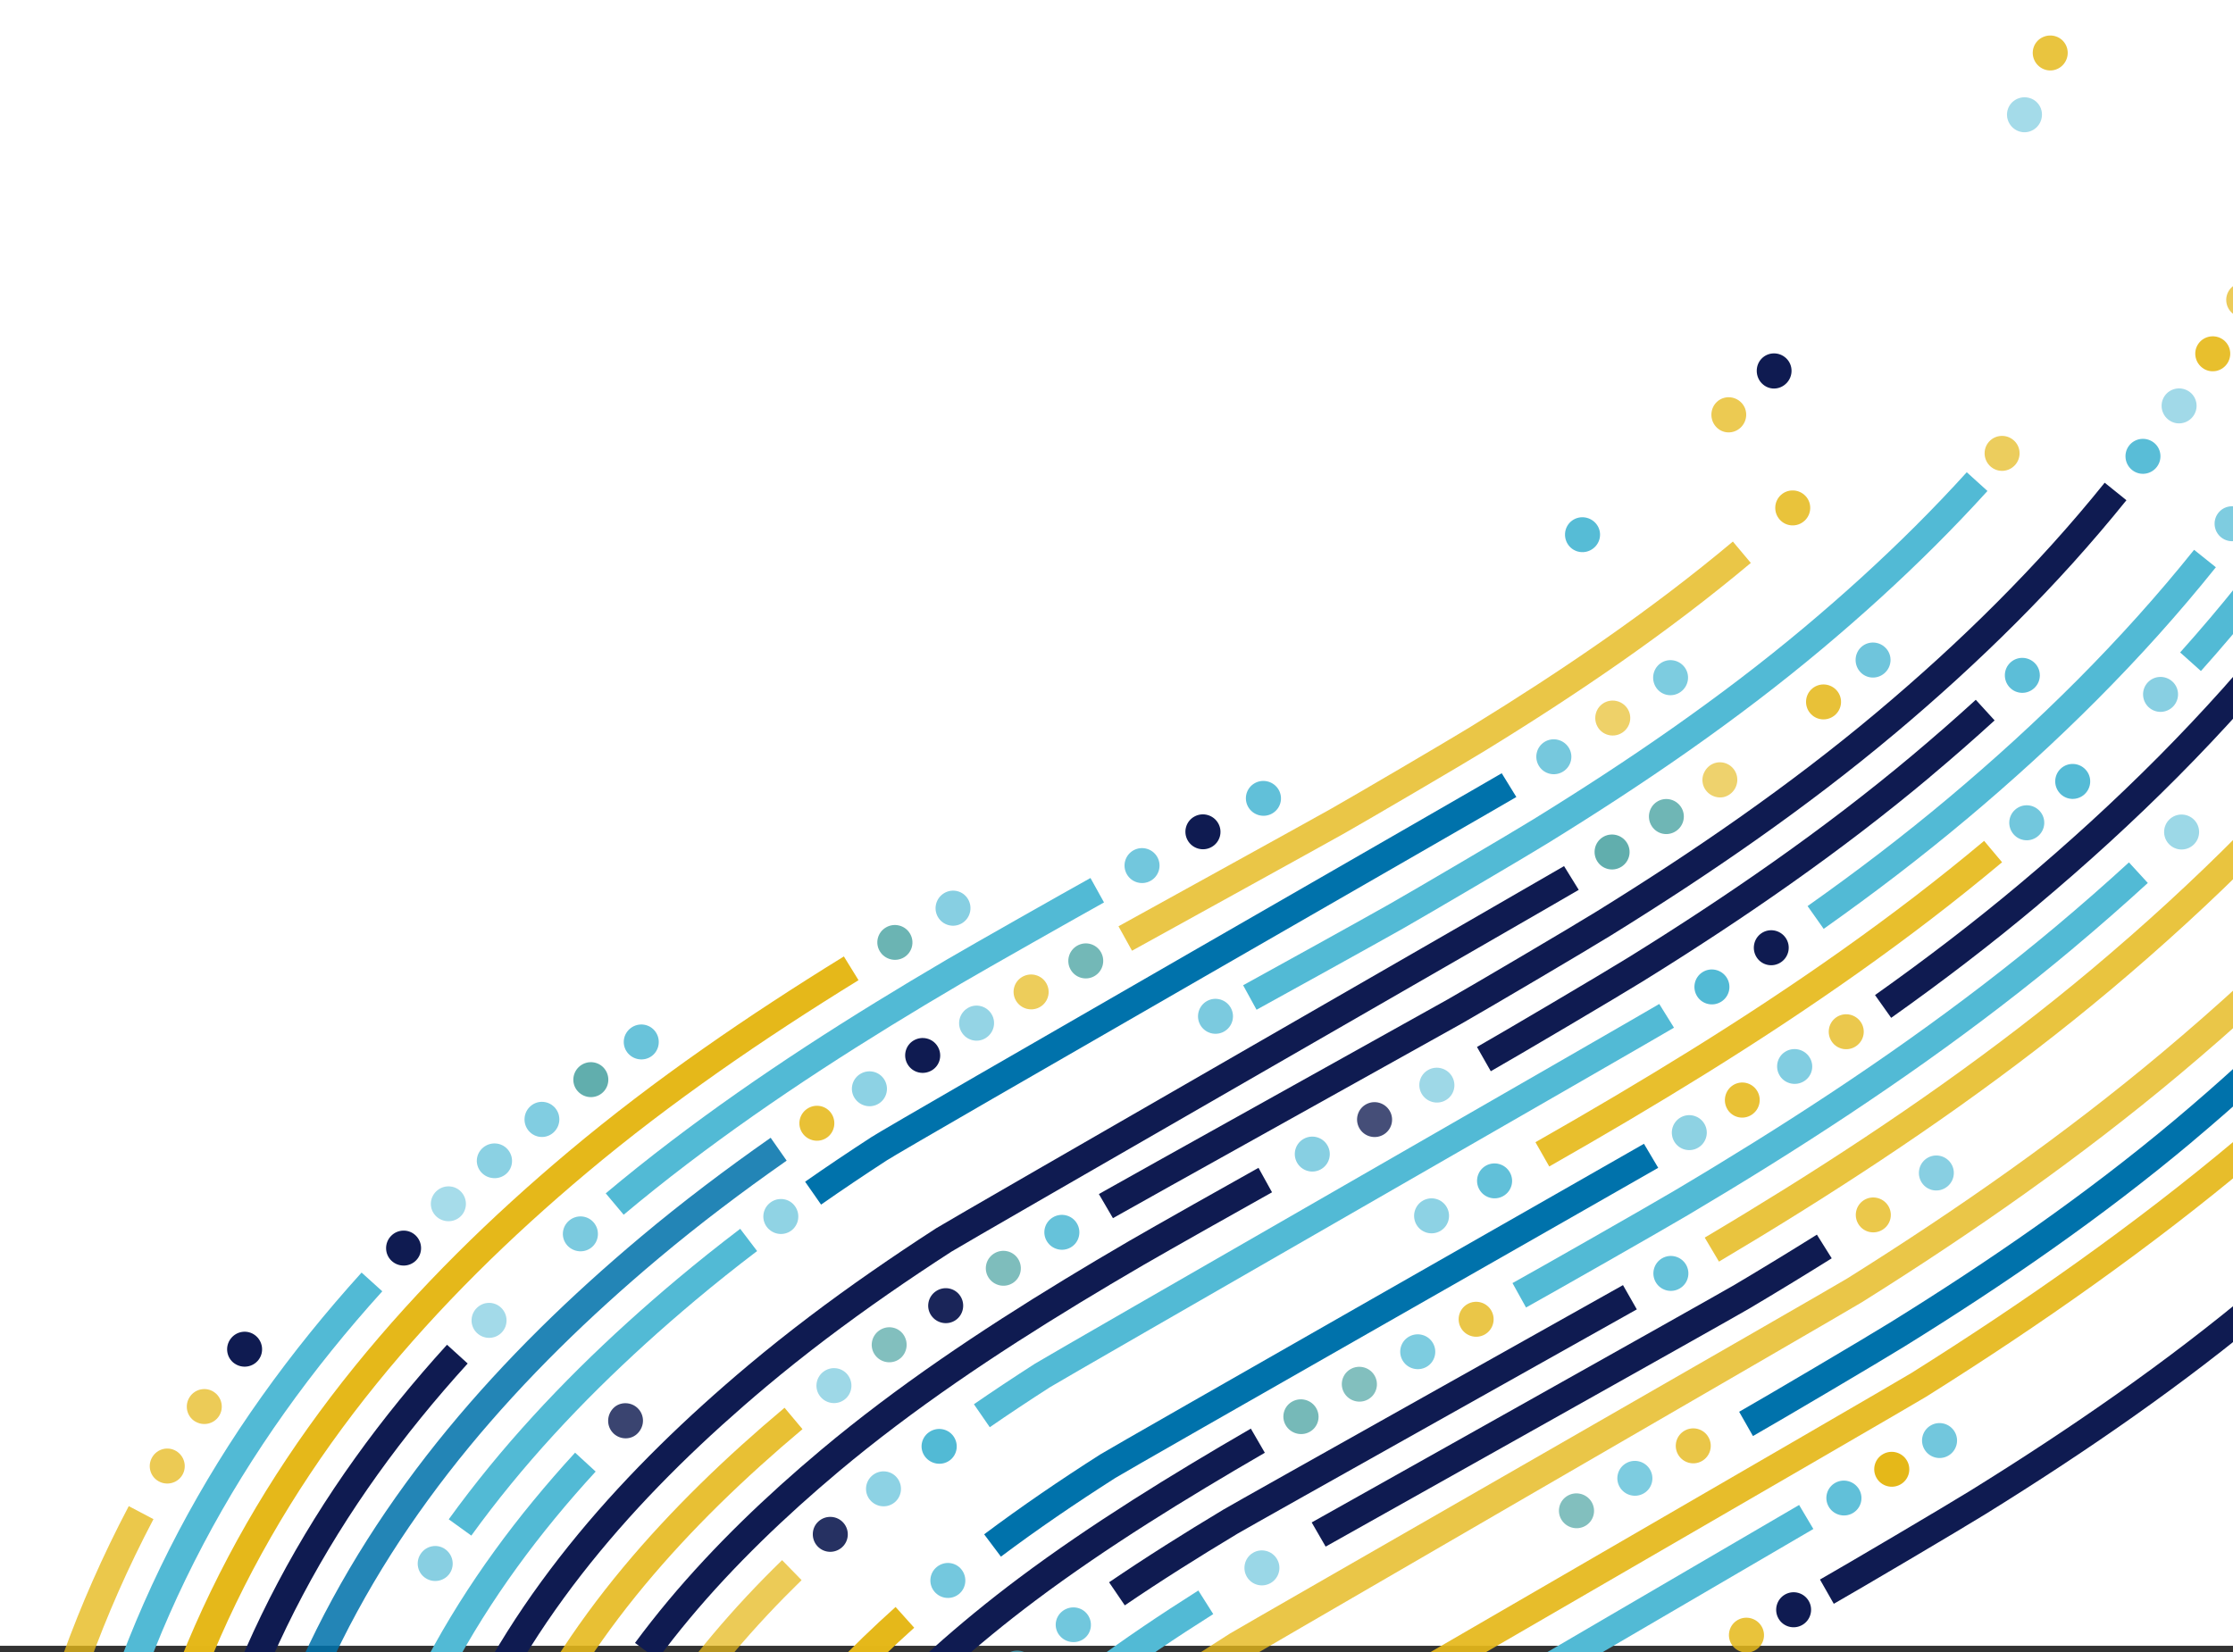 <svg width="704" height="521" viewBox="0 0 704 521" fill="none" xmlns="http://www.w3.org/2000/svg">
<rect x="0" y="0" width="704" height="521" fill="#333333" stroke="none"/>
<g clip-path="url(#clip0_409_1193)">
<path d="M-733 -193H707V519H-733V-193Z" fill="white"/>
<path opacity="0.79" d="M687.353 338.646C679.666 345.096 671.555 351.615 663.236 358.009C655.298 364.118 646.941 370.303 638.393 376.397C630.237 382.206 621.681 388.098 612.951 393.907C604.658 399.429 595.938 405.058 587.021 410.644C582.083 413.742 380.719 530.105 375.499 533.634C369.695 537.562 364.168 541.465 359.076 545.255C350.656 551.516 342.87 557.888 336.07 563.916C333.632 566.077 331.268 568.244 329.022 570.359L322.977 563.964C325.286 561.785 327.725 559.543 330.23 557.326C337.214 551.133 345.195 544.597 353.822 538.185C359.021 534.317 364.655 530.337 370.571 526.337C375.87 522.752 381.64 519.002 387.717 515.167C390.269 513.566 577.553 406.179 582.351 403.175C591.196 397.627 599.85 392.042 608.077 386.565C616.727 380.811 625.21 374.969 633.286 369.215C641.741 363.189 650.011 357.065 657.868 351.023C666.087 344.701 674.104 338.262 681.696 331.891C690.388 324.598 698.9 317.134 706.991 309.701C715.326 302.052 723.473 294.205 731.212 286.367C739.15 278.327 746.888 270.077 754.206 261.845C761.697 253.41 768.965 244.75 775.806 236.114C782.788 227.291 789.535 218.229 795.85 209.172C802.264 199.987 808.433 190.525 814.185 181.057C819.994 171.506 825.54 161.67 830.68 151.83C835.838 141.941 840.732 131.767 845.222 121.589C849.587 111.687 853.688 101.513 857.408 91.336C861.12 81.19 864.556 70.769 867.628 60.367C870.675 50.032 873.447 39.41 875.862 28.8C878.247 18.319 880.365 7.546 882.144 -3.22C883.894 -13.8 885.365 -24.686 886.529 -35.567C887.667 -46.22 888.532 -57.171 889.116 -68.128C889.676 -78.813 889.981 -89.801 890.012 -100.8C890.047 -111.48 889.828 -122.477 889.361 -133.495L898.16 -133.868C898.634 -122.718 898.853 -111.585 898.825 -100.772C898.794 -89.636 898.488 -78.498 897.915 -67.665C897.331 -56.557 896.446 -45.439 895.295 -34.638C894.115 -23.583 892.618 -12.537 890.84 -1.784C889.033 9.154 886.882 20.105 884.456 30.758C881.995 41.544 879.175 52.343 876.082 62.856C872.956 73.441 869.461 84.037 865.684 94.365C861.892 104.717 857.725 115.073 853.282 125.143C848.722 135.496 843.743 145.844 838.489 155.906C833.259 165.913 827.623 175.916 821.713 185.632C815.86 195.254 809.59 204.87 803.068 214.215C796.647 223.418 789.8 232.621 782.706 241.585C775.759 250.355 768.386 259.15 760.784 267.7C753.369 276.048 745.521 284.414 737.48 292.563C729.638 300.499 721.383 308.448 712.946 316.195C704.753 323.712 696.145 331.268 687.353 338.646V338.646Z" fill="#E5B819"/>
<path d="M269.004 682.992L260.206 683.366C260.062 680.005 259.972 676.679 259.926 673.489C259.879 670.105 259.889 666.776 259.962 663.59C260.033 660.197 260.169 656.867 260.361 653.672C260.564 650.272 260.851 646.93 261.198 643.743C261.571 640.339 262.037 637.006 262.578 633.83C263.149 630.444 263.833 627.123 264.602 623.973C265.412 620.639 266.355 617.367 267.396 614.253C268.488 610.981 269.683 607.887 271.054 604.783C272.536 601.414 274.17 598.158 276.041 594.842C277.786 591.746 279.756 588.588 281.892 585.451C283.885 582.527 286.077 579.538 288.403 576.587C290.575 573.822 292.94 570.999 295.423 568.192C297.752 565.559 300.243 562.872 302.838 560.2C305.283 557.678 307.882 555.106 310.567 552.554C313.109 550.134 315.793 547.664 318.55 545.212C325.948 538.637 334.234 531.834 343.23 525.124C348.524 521.176 354.272 517.099 360.31 512.998C365.743 509.313 371.627 505.466 377.798 501.564L382.501 509.004C376.404 512.857 370.599 516.647 365.252 520.284C359.32 524.307 353.684 528.312 348.485 532.181C339.69 538.734 331.6 545.373 324.398 551.784C321.721 554.168 319.106 556.569 316.632 558.92C314.029 561.392 311.512 563.883 309.144 566.319C306.645 568.886 304.244 571.475 302.011 574.004C299.639 576.695 297.385 579.391 295.313 582.015C293.112 584.815 291.041 587.632 289.163 590.392C287.17 593.316 285.338 596.267 283.705 599.155C281.974 602.227 280.468 605.225 279.104 608.323C277.848 611.181 276.743 614.027 275.737 617.032C274.773 619.909 273.901 622.95 273.143 626.045C272.422 628.993 271.781 632.105 271.247 635.288C270.734 638.292 270.295 641.452 269.943 644.689C269.608 647.74 269.334 650.933 269.137 654.19C268.949 657.266 268.818 660.478 268.75 663.752C268.686 666.839 268.673 670.068 268.716 673.352C268.757 676.455 268.849 679.686 268.987 682.972L269.004 682.992Z" fill="#52BAD5"/>
<path opacity="0.58" d="M393.144 497.316C391.56 494.715 392.379 491.282 395.004 489.7C397.629 488.118 401.037 489.016 402.594 491.638C404.146 494.255 403.272 497.596 400.68 499.162C398.089 500.716 394.734 499.922 393.15 497.322L393.144 497.316Z" fill="#52BAD5"/>
<path d="M577.491 396.807C569.242 401.97 560.51 407.298 551.521 412.634C545.827 416.022 420.017 486.522 417.937 487.727L413.538 480.101C415.669 478.875 541.427 408.396 547.023 405.068C555.953 399.758 564.625 394.469 572.814 389.344L577.485 396.8L577.491 396.807Z" fill="#0F1B51"/>
<path opacity="0.68" d="M605.924 373.017C604.227 370.488 604.865 367.057 607.357 365.345C609.85 363.633 613.28 364.27 615.011 366.771C616.747 369.278 616.103 372.714 613.577 374.442C611.051 376.183 607.627 375.54 605.924 373.017Z" fill="#52BAD5"/>
<path opacity="0.78" d="M585.955 386.108C584.311 383.546 585.047 380.137 587.589 378.497C590.132 376.858 593.553 377.595 595.224 380.134C596.901 382.68 596.165 386.089 593.59 387.744C591.015 389.399 587.599 388.67 585.955 386.108Z" fill="#E5B819"/>
<path opacity="0.84" d="M788.8 205.18L781.582 200.138C787.81 191.224 793.803 182.058 799.392 172.876C805.033 163.604 810.421 154.073 815.404 144.538C820.41 134.948 825.159 125.08 829.515 115.209C833.748 105.602 837.722 95.741 841.327 85.891C844.923 76.06 848.25 65.961 851.213 55.868C854.158 45.848 856.839 35.556 859.182 25.271C861.488 15.12 863.533 4.672 865.252 -5.767C866.943 -16.022 868.36 -26.575 869.483 -37.123C870.578 -47.429 871.413 -58.046 871.969 -68.681C872.511 -79.017 872.799 -89.669 872.827 -100.344C872.858 -110.699 872.642 -121.364 872.189 -132.037L880.987 -132.411C881.447 -121.606 881.665 -110.816 881.634 -100.323C881.6 -89.505 881.311 -78.703 880.763 -68.224C880.2 -57.433 879.351 -46.656 878.236 -36.195C877.098 -25.473 875.654 -14.76 873.943 -4.339C872.196 6.273 870.123 16.894 867.77 27.222C865.393 37.685 862.665 48.154 859.662 58.35C856.639 68.619 853.252 78.906 849.591 88.907C845.927 98.933 841.881 108.981 837.571 118.756C833.143 128.802 828.303 138.85 823.213 148.613C818.141 158.316 812.662 168.026 806.92 177.451C801.236 186.794 795.141 196.113 788.813 205.181L788.8 205.18Z" fill="#E5B819"/>
<path opacity="0.82" d="M333.928 515.613C332.086 513.172 332.625 509.733 335.143 507.941C337.661 506.15 341.13 506.709 342.9 509.188C344.669 511.667 344.12 515.093 341.669 516.828C339.218 518.563 335.754 518.022 333.935 515.608L333.928 515.613Z" fill="#52BAD5"/>
<path opacity="0.69" d="M316.455 529.597C314.483 527.288 314.755 523.751 317.157 521.781C319.553 519.816 323.052 520.178 324.949 522.562C326.846 524.946 326.481 528.4 324.172 530.291C321.864 532.182 318.433 531.913 316.455 529.597Z" fill="#52BAD5"/>
<path d="M516.042 412.91C512.708 414.811 393.775 481.47 390.155 483.646C383.837 487.442 377.801 491.162 372.206 494.709C366.008 498.633 360.089 502.52 354.615 506.252L349.659 498.977C355.214 495.19 361.218 491.255 367.496 487.274C373.151 483.689 379.246 479.93 385.623 476.096C389.356 473.849 508.374 407.141 511.681 405.262L516.042 412.91V412.91Z" fill="#0F1B51"/>
<path opacity="0.88" d="M522.008 404.342C520.483 401.703 521.378 398.333 524.004 396.807C526.631 395.281 530.001 396.176 531.546 398.797C533.084 401.425 532.195 404.802 529.55 406.332C526.91 407.869 523.527 406.974 522.008 404.342Z" fill="#52BAD5"/>
<path opacity="0.83" d="M665.128 312.378C657.65 318.653 649.761 324.985 641.677 331.194C633.961 337.128 625.826 343.127 617.518 349.041C609.617 354.66 601.289 360.373 592.772 366.025C584.72 371.368 576.239 376.83 567.548 382.261C559.379 387.369 550.761 392.613 541.943 397.852L537.452 390.28C546.21 385.08 554.763 379.868 562.884 374.8C571.502 369.418 579.924 363.995 587.909 358.696C596.353 353.093 604.601 347.436 612.422 341.873C620.65 336.026 628.692 330.082 636.321 324.221C644.305 318.085 652.092 311.837 659.476 305.642C667.654 298.779 675.659 291.764 683.267 284.782C691.112 277.591 698.78 270.214 706.058 262.867C713.541 255.312 720.823 247.559 727.702 239.845C734.762 231.922 741.609 223.787 748.046 215.684C754.625 207.407 760.973 198.897 766.934 190.391C772.988 181.749 778.801 172.861 784.208 163.982C789.686 154.996 794.911 145.763 799.742 136.527C804.604 127.231 809.201 117.674 813.419 108.103C817.512 98.809 821.358 89.261 824.842 79.72C828.318 70.196 831.535 60.419 834.407 50.656C837.254 40.971 839.838 31.001 842.098 21.027C844.326 11.195 846.291 1.089 847.945 -9.031C849.57 -18.966 850.938 -29.18 852.019 -39.394C853.069 -49.386 853.874 -59.668 854.405 -69.948C854.919 -79.962 855.19 -90.278 855.22 -100.609C855.244 -110.603 855.036 -120.93 854.599 -131.296L863.397 -131.669C863.841 -121.172 864.057 -110.713 864.027 -100.588C864.004 -90.113 863.726 -79.654 863.199 -69.491C862.661 -59.055 861.841 -48.612 860.772 -38.466C859.676 -28.078 858.287 -17.697 856.635 -7.602C854.948 2.684 852.954 12.974 850.686 22.978C848.392 33.13 845.749 43.276 842.856 53.138C839.936 63.091 836.659 73.044 833.112 82.743C829.562 92.466 825.644 102.188 821.473 111.663C817.178 121.402 812.496 131.145 807.538 140.614C802.617 150.017 797.296 159.422 791.722 168.569C786.215 177.602 780.301 186.643 774.146 195.439C768.091 204.093 761.63 212.743 754.94 221.161C748.396 229.397 741.445 237.655 734.274 245.705C727.291 253.541 719.906 261.404 712.307 269.067C704.932 276.519 697.162 283.993 689.202 291.281C681.5 298.341 673.4 305.448 665.12 312.396L665.128 312.378Z" fill="#E5B819"/>
<path d="M252.371 583.106L244.658 578.857C246.708 575.138 248.979 571.382 251.42 567.691C253.739 564.183 256.282 560.613 258.97 557.093C261.503 553.772 264.261 550.39 267.159 547.039C269.892 543.873 272.815 540.661 275.856 537.466C278.738 534.451 281.8 531.376 284.958 528.335C287.953 525.454 291.128 522.515 294.395 519.589C302.441 512.39 311.478 504.934 321.252 497.617C326.795 493.46 332.766 489.196 339.005 484.938C344.7 481.044 350.818 477.025 357.183 472.971C362.945 469.308 369.161 465.46 375.663 461.543C381.494 458.029 387.779 454.318 394.353 450.514L398.766 458.128C392.238 461.906 385.992 465.595 380.215 469.076C373.772 472.954 367.616 476.764 361.913 480.388C355.628 484.387 349.588 488.363 343.973 492.201C337.847 496.388 331.976 500.579 326.54 504.658C316.972 511.824 308.137 519.123 300.269 526.151C297.077 529.002 293.983 531.873 291.063 534.679C287.993 537.635 285.015 540.616 282.222 543.546C279.278 546.625 276.457 549.739 273.822 552.789C271.042 556.006 268.395 559.261 265.962 562.441C263.394 565.802 260.966 569.195 258.762 572.538C256.45 576.04 254.296 579.594 252.358 583.105L252.371 583.106Z" fill="#0F1B51"/>
<path opacity="0.79" d="M460.567 418.715C459.082 416.055 460.037 412.702 462.697 411.217C465.363 409.738 468.723 410.688 470.201 413.354C471.687 416.014 470.724 419.373 468.071 420.852C465.417 422.332 462.052 421.375 460.567 418.715Z" fill="#E5B819"/>
<path opacity="0.79" d="M529.021 458.63C527.536 455.97 528.491 452.617 531.152 451.132C533.817 449.653 537.177 450.603 538.655 453.269C540.141 455.929 539.178 459.287 536.525 460.767C533.871 462.247 530.506 461.29 529.021 458.63Z" fill="#E5B819"/>
<path opacity="0.75" d="M442.159 428.956C440.66 426.307 441.603 422.953 444.269 421.475C446.935 419.996 450.301 420.94 451.793 423.595C453.285 426.25 452.342 429.603 449.683 431.076C447.024 432.549 443.657 431.605 442.159 428.956Z" fill="#52BAD5"/>
<path opacity="0.75" d="M510.613 468.871C509.114 466.222 510.057 462.868 512.723 461.39C515.389 459.911 518.755 460.855 520.247 463.51C521.739 466.165 520.796 469.518 518.137 470.991C515.478 472.464 512.112 471.52 510.613 468.871Z" fill="#52BAD5"/>
<path opacity="0.61" d="M423.751 439.197C422.245 436.554 423.182 433.206 425.842 431.721C428.508 430.242 431.886 431.188 433.392 433.831C434.891 436.48 433.961 439.822 431.301 441.307C428.641 442.793 425.269 441.842 423.751 439.197Z" fill="#339796"/>
<path opacity="0.61" d="M492.205 479.112C490.699 476.469 491.635 473.121 494.296 471.636C496.962 470.157 500.34 471.103 501.846 473.746C503.345 476.395 502.415 479.737 499.755 481.222C497.094 482.708 493.723 481.757 492.205 479.112Z" fill="#339796"/>
<path opacity="0.67" d="M405.343 449.439C403.818 446.8 404.748 443.458 407.414 441.979C410.08 440.501 413.465 441.44 414.977 444.078C416.495 446.722 415.566 450.065 412.907 451.538C410.253 453.017 406.862 452.071 405.343 449.439Z" fill="#339796"/>
<path d="M653.812 298.892C646.456 305.065 638.675 311.307 630.692 317.431C623.084 323.275 615.07 329.184 606.869 335.008C599.083 340.53 590.874 346.166 582.471 351.735C574.525 357 566.158 362.378 557.607 367.715C549.597 372.712 541.105 377.873 532.36 383.062C523.768 388.158 489.301 407.784 481.113 412.322L476.845 404.62C485.006 400.105 519.315 380.565 527.869 375.491C536.554 370.34 544.987 365.205 552.944 360.241C561.429 354.948 569.73 349.614 577.609 344.393C585.939 338.874 594.067 333.307 601.775 327.827C609.882 322.07 617.809 316.222 625.337 310.446C633.22 304.394 640.899 298.238 648.155 292.15C656.077 285.502 663.831 278.708 671.195 271.955L677.143 278.442C669.679 285.28 661.83 292.153 653.813 298.88L653.812 298.892Z" fill="#52BAD5"/>
<path opacity="0.57" d="M683.813 266.193C681.719 263.986 681.78 260.511 683.95 258.414C686.114 256.311 689.584 256.352 691.732 258.514C693.879 260.676 693.84 264.19 691.635 266.328C689.424 268.471 685.919 268.402 683.825 266.194L683.813 266.193Z" fill="#52BAD5"/>
<path d="M720.813 234.331L714.241 228.47C721.084 220.797 727.72 212.931 733.96 205.099C740.341 197.079 746.503 188.84 752.263 180.629C758.123 172.276 763.755 163.679 769.006 155.079C774.308 146.39 779.376 137.449 784.051 128.506C788.761 119.509 793.214 110.246 797.29 101C801.251 92.013 804.97 82.779 808.333 73.546C811.694 64.337 814.801 54.881 817.571 45.434C820.316 36.052 822.821 26.413 824.988 16.781C827.132 7.272 829.025 -2.508 830.618 -12.29C832.177 -21.894 833.504 -31.774 834.531 -41.655C835.538 -51.313 836.315 -61.261 836.823 -71.212C837.32 -80.89 837.58 -90.864 837.599 -100.864C837.622 -110.559 837.415 -120.542 836.984 -130.544L845.783 -130.918C846.215 -120.79 846.423 -110.67 846.401 -100.85C846.375 -90.706 846.114 -80.583 845.611 -70.762C845.096 -60.655 844.312 -50.552 843.285 -40.739C842.237 -30.691 840.895 -20.638 839.303 -10.868C837.682 -0.914 835.755 9.045 833.571 18.725C831.357 28.534 828.817 38.364 826.013 47.921C823.19 57.552 820.022 67.196 816.602 76.581C813.167 85.989 809.382 95.404 805.338 104.565C801.183 113.992 796.641 123.422 791.84 132.598C787.075 141.709 781.911 150.822 776.507 159.677C771.161 168.437 765.428 177.189 759.455 185.694C753.588 194.052 747.326 202.432 740.833 210.592C734.5 218.56 727.753 226.554 720.792 234.348L720.813 234.331Z" fill="#52BAD5"/>
<path opacity="0.99" d="M216.247 685.231L207.448 685.604C207.259 681.202 207.145 676.862 207.116 672.693C207.076 668.291 207.12 663.934 207.242 659.752C207.372 655.347 207.597 650.987 207.913 646.803C208.243 642.39 208.673 638.042 209.214 633.866C209.772 629.479 210.457 625.147 211.252 620.987C212.076 616.642 213.045 612.347 214.13 608.231C215.253 603.968 216.54 599.751 217.951 595.695C219.387 591.56 221.002 587.459 222.756 583.483C224.625 579.248 226.722 574.996 228.99 570.852C231.191 566.834 233.62 562.773 236.224 558.796C238.712 554.984 241.43 551.129 244.305 547.339C247.032 543.729 249.982 540.07 253.073 536.454C256.009 533.025 259.151 529.539 262.4 526.099C265.504 522.828 268.794 519.505 272.193 516.216C275.428 513.088 278.849 509.908 282.354 506.759L288.229 513.308C284.805 516.376 281.465 519.489 278.312 522.537C275.009 525.734 271.809 528.959 268.794 532.144C265.635 535.473 262.604 538.844 259.764 542.169C256.784 545.657 253.946 549.176 251.319 552.644C248.571 556.271 245.974 559.967 243.593 563.608C241.119 567.396 238.807 571.255 236.712 575.07C234.562 578.999 232.58 583.018 230.811 587.03C229.158 590.784 227.625 594.667 226.27 598.585C224.934 602.429 223.716 606.427 222.656 610.476C221.625 614.397 220.699 618.483 219.905 622.631C219.145 626.613 218.494 630.767 217.95 634.98C217.436 638.996 217.012 643.201 216.697 647.453C216.391 651.512 216.178 655.736 216.048 660.004C215.93 664.067 215.884 668.312 215.927 672.608C215.964 676.678 216.08 680.924 216.253 685.225L216.247 685.231Z" fill="#E5B819"/>
<path opacity="0.8" d="M294.621 501.947C292.644 499.618 292.945 496.102 295.347 494.145C297.743 492.18 301.24 492.555 303.13 494.944C305.021 497.334 304.657 500.776 302.342 502.672C300.027 504.569 296.586 504.262 294.621 501.947Z" fill="#52BAD5"/>
<path d="M522.778 368.273C519.318 370.325 355.12 463.844 351.62 466.08C345.208 470.174 339.055 474.234 333.338 478.157C327.117 482.423 321.132 486.711 315.562 490.89L310.274 483.849C315.951 479.591 322.029 475.237 328.357 470.893C334.153 466.914 340.386 462.798 346.884 458.656C350.576 456.305 514.899 362.704 518.292 360.695L522.784 368.267L522.778 368.273Z" fill="#0072AB"/>
<path opacity="0.77" d="M577.503 328.465C575.799 325.942 576.437 322.512 578.935 320.806C581.433 319.1 584.864 319.738 586.607 322.239C588.35 324.741 587.706 328.165 585.174 329.899C582.642 331.633 579.206 330.988 577.503 328.465Z" fill="#E5B819"/>
<path opacity="0.73" d="M561.156 339.286C559.505 336.73 560.227 333.332 562.775 331.7C565.323 330.067 568.752 330.798 570.425 333.312C572.12 335.866 571.403 339.271 568.816 340.925C566.235 342.573 562.806 341.842 561.149 339.292L561.156 339.286Z" fill="#52BAD5"/>
<path opacity="0.87" d="M544.637 349.861C543.043 347.292 543.805 343.872 546.347 342.233C548.896 340.6 552.285 341.353 553.922 343.92C555.559 346.487 554.798 349.907 552.216 351.568C549.64 353.223 546.246 352.464 544.624 349.86L544.637 349.861Z" fill="#E5B819"/>
<path opacity="0.65" d="M527.872 360.034C526.301 357.422 527.134 354.034 529.721 352.461C532.308 350.888 535.703 351.716 537.294 354.311C538.885 356.905 538.057 360.3 535.444 361.883C532.825 363.472 529.437 362.639 527.872 360.034Z" fill="#52BAD5"/>
<path d="M642.497 285.407C635.242 291.495 627.575 297.641 619.719 303.669C612.232 309.412 604.338 315.231 596.232 320.976L591.138 313.795C599.15 308.118 606.958 302.359 614.352 296.684C622.113 290.734 629.673 284.667 636.833 278.658C644.493 272.231 651.996 265.659 659.127 259.135C666.489 252.395 673.679 245.489 680.495 238.632C687.511 231.561 694.342 224.324 700.796 217.105C707.417 209.699 713.842 202.102 719.885 194.515L726.764 200.003C720.617 207.712 714.093 215.438 707.356 222.964C700.798 230.293 693.863 237.652 686.738 244.826C679.825 251.787 672.54 258.784 665.07 265.616C657.851 272.225 650.253 278.876 642.492 285.388L642.497 285.407Z" fill="#0F1B51"/>
<path opacity="0.86" d="M744.801 175.94L737.603 170.881C743.284 162.794 748.74 154.493 753.814 146.19C758.947 137.793 763.852 129.15 768.375 120.506C772.936 111.796 777.242 102.851 781.186 93.912C785.012 85.244 788.598 76.317 791.853 67.393C795.092 58.505 798.091 49.359 800.764 40.233C803.412 31.175 805.813 21.864 807.909 12.544C809.969 3.359 811.795 -6.09 813.328 -15.546C814.832 -24.804 816.092 -34.353 817.085 -43.919C818.052 -53.255 818.787 -62.869 819.272 -72.479C819.739 -81.822 819.989 -91.465 820.004 -101.129C820.015 -110.468 819.822 -120.119 819.407 -129.802L828.205 -130.175C828.621 -120.355 828.827 -110.578 828.806 -101.115C828.785 -91.308 828.541 -81.52 828.061 -72.041C827.569 -62.275 826.821 -52.513 825.835 -43.022C824.821 -33.289 823.54 -23.574 822.015 -14.148C820.454 -4.52 818.601 5.102 816.495 14.464C814.364 23.961 811.909 33.455 809.207 42.697C806.487 52.011 803.429 61.334 800.124 70.403C796.803 79.509 793.145 88.611 789.241 97.46C785.219 106.579 780.821 115.716 776.171 124.593C771.551 133.41 766.557 142.22 761.322 150.783C756.152 159.246 750.589 167.706 744.807 175.947L744.801 175.94Z" fill="#E5B819"/>
<path opacity="0.91" d="M466.373 375.064C464.888 372.404 465.837 369.057 468.49 367.578C471.149 366.105 474.521 367.056 476.013 369.71C477.512 372.359 476.563 375.706 473.896 377.197C471.229 378.688 467.859 377.725 466.373 375.064Z" fill="#52BAD5"/>
<path opacity="0.66" d="M446.509 386.091C445.043 383.426 446.005 380.068 448.659 378.588C451.318 377.115 454.671 378.071 456.149 380.737C457.628 383.402 456.665 386.761 454 388.239C451.334 389.718 447.975 388.756 446.509 386.091Z" fill="#52BAD5"/>
<path opacity="0.91" d="M631.181 271.922C624.048 277.907 616.489 283.962 608.735 289.906C601.368 295.56 593.582 301.288 585.596 306.944C578.03 312.304 570.05 317.748 561.893 323.144C554.221 328.215 546.088 333.419 537.73 338.617C529.966 343.442 521.719 348.443 513.213 353.478C505.366 358.121 497.258 362.822 488.434 367.848L484.08 360.195C492.87 355.197 500.933 350.523 508.735 345.895C517.181 340.899 525.376 335.931 533.086 331.139C541.377 325.985 549.432 320.823 557.045 315.791C565.128 310.457 573.028 305.057 580.515 299.752C588.407 294.163 596.107 288.495 603.393 282.91C611.047 277.039 618.498 271.074 625.537 265.168L631.195 271.91L631.181 271.922Z" fill="#E5B819"/>
<path opacity="0.68" d="M677.348 222.969C675.159 220.853 675.075 217.384 677.141 215.191C679.208 212.998 682.673 212.882 684.917 214.94C687.154 217.004 687.278 220.507 685.164 222.753C683.05 224.998 679.538 225.072 677.349 222.956L677.348 222.969Z" fill="#52BAD5"/>
<path opacity="0.98" d="M649.4 250.144C647.348 247.89 647.495 244.423 649.704 242.373C651.914 240.324 655.385 240.434 657.484 242.648C659.577 244.855 659.464 248.363 657.213 250.459C654.956 252.548 651.457 252.404 649.405 250.15L649.4 250.144Z" fill="#52BAD5"/>
<path opacity="0.81" d="M634.805 263.068C632.82 260.757 633.068 257.287 635.347 255.306C637.62 253.318 641.087 253.534 643.112 255.81C645.137 258.086 644.925 261.585 642.604 263.613C640.284 265.64 636.795 265.385 634.811 263.074L634.805 263.068Z" fill="#52BAD5"/>
<path d="M693.892 211.615L687.333 205.743C693.745 198.582 699.959 191.253 705.797 183.942C711.768 176.461 717.538 168.782 722.938 161.113C728.432 153.31 733.707 145.287 738.613 137.275C743.584 129.151 748.325 120.807 752.697 112.474C757.105 104.075 761.266 95.437 765.077 86.792C768.771 78.419 772.23 69.806 775.363 61.202C778.487 52.629 781.37 43.809 783.947 34.995C786.492 26.264 788.809 17.277 790.82 8.281C792.801 -0.573 794.555 -9.698 796.022 -18.822C797.46 -27.762 798.666 -36.977 799.623 -46.203C800.553 -55.187 801.251 -64.459 801.709 -73.76C802.161 -82.779 802.387 -92.081 802.397 -101.408C802.405 -110.422 802.213 -119.729 801.819 -129.073L810.617 -129.446C811.019 -119.971 811.217 -110.532 811.199 -101.394C811.189 -91.929 810.95 -82.479 810.498 -73.322C810.034 -63.866 809.315 -54.439 808.372 -45.306C807.407 -35.913 806.174 -26.537 804.708 -17.425C803.207 -8.122 801.426 1.175 799.405 10.201C797.353 19.38 794.989 28.545 792.391 37.458C789.766 46.462 786.817 55.463 783.634 64.212C780.435 72.998 776.905 81.785 773.132 90.34C769.243 99.165 764.985 107.989 760.492 116.561C756.031 125.061 751.194 133.578 746.12 141.868C741.119 150.04 735.737 158.222 730.13 166.178C724.63 173.988 718.753 181.814 712.664 189.428C706.722 196.862 700.403 204.325 693.886 211.608L693.892 211.615Z" fill="#52BAD5"/>
<path opacity="0.73" d="M181.073 686.72L172.275 687.094C172.063 682.021 171.934 676.993 171.901 672.16C171.865 667.078 171.93 662.048 172.092 657.201C172.268 652.113 172.546 647.076 172.945 642.238C173.358 637.157 173.898 632.131 174.557 627.304C175.248 622.266 176.079 617.272 177.037 612.457C178.029 607.477 179.186 602.531 180.477 597.77C181.804 592.888 183.31 588.028 184.963 583.343C186.641 578.592 188.51 573.864 190.529 569.286C192.672 564.432 195.052 559.573 197.603 554.848C200.1 550.225 202.85 545.573 205.772 541.018C208.6 536.624 211.668 532.188 214.891 527.84C217.993 523.663 221.329 519.451 224.822 515.302C228.155 511.345 231.717 507.333 235.419 503.365C238.955 499.582 242.707 495.756 246.572 491.995L252.719 498.293C248.955 501.969 245.292 505.697 241.846 509.381C238.249 513.227 234.784 517.123 231.555 520.97C228.18 524.985 224.949 529.064 221.954 533.094C218.845 537.276 215.891 541.547 213.178 545.777C210.372 550.142 207.739 554.604 205.346 559.037C202.901 563.558 200.626 568.201 198.578 572.839C196.652 577.213 194.857 581.729 193.267 586.269C191.687 590.754 190.244 595.401 188.979 600.07C187.743 604.635 186.634 609.38 185.678 614.169C184.753 618.805 183.952 623.615 183.289 628.48C182.655 633.148 182.13 638.012 181.724 642.937C181.337 647.639 181.066 652.532 180.894 657.49C180.737 662.219 180.669 667.136 180.704 672.093C180.733 676.825 180.859 681.741 181.073 686.72V686.72Z" fill="#E5B819"/>
<path d="M291.631 459.345C289.795 456.91 290.339 453.478 292.84 451.679C295.34 449.88 298.809 450.427 300.586 452.9C302.363 455.373 301.819 458.806 299.378 460.566C296.937 462.327 293.468 461.78 291.631 459.345Z" fill="#52BAD5"/>
<path opacity="0.66" d="M274.298 473.017C272.34 470.684 272.684 467.178 275.085 465.233C277.486 463.287 280.987 463.681 282.858 466.075C284.742 468.47 284.346 471.916 282.02 473.799C279.687 475.688 276.243 475.349 274.292 473.01L274.298 473.017Z" fill="#52BAD5"/>
<path opacity="0.9" d="M257.716 487.597C255.655 485.374 255.762 481.791 258.078 479.744C260.394 477.698 263.927 477.938 265.925 480.237C267.923 482.536 267.692 485.971 265.443 487.961C263.202 489.945 259.793 489.841 257.716 487.597V487.597Z" fill="#0F1B51"/>
<path d="M527.768 324.076C523.818 326.53 334.184 435.429 331.019 437.464C324.38 441.725 317.992 445.97 312.048 450.073L307.046 442.826C313.071 438.667 319.537 434.379 326.263 430.056C329.606 427.906 519.3 318.968 523.118 316.603L527.762 324.082L527.768 324.076Z" fill="#52BAD5"/>
<path d="M553.868 301.969C552.178 299.434 552.835 295.999 555.326 294.299C557.825 292.593 561.247 293.249 562.971 295.755C564.695 298.261 564.051 301.697 561.513 303.425C558.975 305.152 555.553 304.496 553.868 301.969Z" fill="#0F1B51"/>
<path d="M535.068 314.194C533.438 311.621 534.179 308.219 536.727 306.586C539.275 304.953 542.696 305.702 544.353 308.253C546.011 310.803 545.275 314.213 542.694 315.861C540.114 317.509 536.699 316.767 535.068 314.194Z" fill="#52BAD5"/>
<path d="M619.866 258.437C612.833 264.338 605.39 270.296 597.755 276.151C590.503 281.708 582.825 287.346 574.953 292.918L569.877 285.732C577.668 280.229 585.248 274.651 592.412 269.167C599.952 263.392 607.283 257.517 614.221 251.695C621.159 245.873 628.364 239.575 635.005 233.508C641.877 227.225 648.586 220.802 654.942 214.423C661.49 207.849 667.872 201.104 673.901 194.39C680.089 187.497 686.087 180.431 691.733 173.384L698.599 178.883C692.854 186.058 686.746 193.252 680.446 200.273C674.319 207.103 667.829 213.951 661.177 220.635C654.725 227.118 647.92 233.633 640.94 240.007C634.21 246.159 627.12 252.361 619.872 258.443L619.866 258.437Z" fill="#52BAD5"/>
<path opacity="0.74" d="M700.325 169.506C697.927 167.634 697.493 164.173 699.345 161.779C701.191 159.392 704.629 158.943 707.061 160.774C709.494 162.605 709.951 166.094 708.071 168.522C706.197 170.944 702.728 171.384 700.325 169.506Z" fill="#52BAD5"/>
<path d="M715.469 156.443L708.278 151.366C713.591 143.84 718.685 136.107 723.421 128.387C728.223 120.567 732.8 112.52 737.021 104.474C741.28 96.362 745.295 88.029 748.972 79.704C752.528 71.631 755.865 63.339 758.876 55.056C761.879 46.79 764.659 38.299 767.133 29.8C769.582 21.38 771.802 12.715 773.74 4.057C775.643 -4.479 777.324 -13.266 778.731 -22.065C780.109 -30.678 781.267 -39.555 782.17 -48.448C783.052 -57.105 783.721 -66.043 784.155 -75.001C784.578 -83.686 784.8 -92.651 784.805 -101.641C784.815 -110.324 784.619 -119.294 784.239 -128.305L793.037 -128.679C793.425 -119.536 793.622 -110.441 793.614 -101.632C793.602 -92.499 793.386 -83.39 792.952 -74.569C792.504 -65.449 791.821 -56.362 790.931 -47.55C790.008 -38.49 788.829 -29.447 787.43 -20.667C785.995 -11.696 784.286 -2.724 782.343 5.984C780.376 14.828 778.103 23.675 775.601 32.278C773.073 40.96 770.239 49.646 767.17 58.08C764.087 66.551 760.684 75.025 757.05 83.279C753.3 91.791 749.194 100.304 744.845 108.595C740.528 116.814 735.854 125.033 730.95 133.019C726.112 140.905 720.911 148.797 715.491 156.47L715.469 156.443Z" fill="#0F1B51"/>
<path d="M401.035 375.989C394.437 379.642 367.11 395.069 360.455 398.941C353.306 403.102 346.761 406.996 340.446 410.836C333.577 415.014 326.942 419.157 320.725 423.155C313.966 427.505 307.464 431.835 301.407 436.022C294.849 440.559 288.521 445.122 282.614 449.584C276.292 454.361 270.203 459.194 264.505 463.975C260.19 467.596 255.984 471.252 251.996 474.851C247.817 478.622 243.754 482.433 239.927 486.184C235.909 490.119 232.026 494.09 228.377 498.013C224.557 502.114 220.882 506.279 217.455 510.383C213.868 514.68 210.444 519.035 207.276 523.325L200.193 518.101C203.467 513.664 207.003 509.169 210.702 504.732C214.227 500.511 218.012 496.231 221.93 492.013C225.668 487.992 229.648 483.917 233.761 479.891C237.677 476.054 241.828 472.169 246.095 468.312C250.165 464.645 254.451 460.921 258.848 457.233C264.66 452.356 270.871 447.42 277.306 442.56C283.313 438.025 289.736 433.383 296.399 428.78C302.536 424.537 309.118 420.153 315.957 415.747C322.233 411.71 328.927 407.529 335.863 403.306C342.231 399.434 348.822 395.512 356.017 391.325C362.896 387.322 389.966 372.041 396.768 368.275L401.024 375.976L401.035 375.989Z" fill="#0F1B51"/>
<path opacity="0.56" d="M448.179 344.865C446.687 342.21 447.629 338.869 450.289 337.396C452.948 335.923 456.325 336.881 457.824 339.53C459.323 342.179 458.374 345.526 455.715 346.999C453.049 348.477 449.672 347.519 448.179 344.865Z" fill="#52BAD5"/>
<path opacity="0.77" d="M428.542 355.736C427.056 353.075 428.005 349.728 430.664 348.256C433.323 346.783 436.688 347.739 438.18 350.394C439.673 353.048 438.717 356.401 436.058 357.874C433.392 359.353 430.021 358.389 428.542 355.736Z" fill="#0F1B51"/>
<path opacity="0.69" d="M408.904 366.607C407.425 363.941 408.386 360.595 411.045 359.122C413.704 357.649 417.069 358.606 418.548 361.272C420.033 363.932 419.071 367.29 416.406 368.756C413.74 370.235 410.382 369.273 408.904 366.607Z" fill="#52BAD5"/>
<path d="M608.551 244.951C601.633 250.756 594.297 256.624 586.77 262.388C579.619 267.86 572.061 273.409 564.304 278.885C556.972 284.06 549.232 289.337 541.284 294.558C533.82 299.465 525.932 304.51 517.833 309.525C510.071 314.337 478.179 333.17 470.001 337.815L465.647 330.162C473.779 325.544 505.481 306.826 513.19 302.046C521.223 297.063 529.044 292.075 536.443 287.199C544.305 282.027 551.972 276.8 559.217 271.686C566.881 266.277 574.352 260.79 581.403 255.39C588.836 249.705 596.058 243.921 602.875 238.201C609.692 232.481 616.511 226.518 622.907 220.68L628.842 227.178C622.357 233.102 615.518 239.082 608.533 244.943L608.551 244.951Z" fill="#0F1B51"/>
<path d="M691.208 359.994C684.29 365.799 676.954 371.667 669.427 377.431C662.276 382.903 654.718 388.452 646.961 393.928C639.629 399.103 631.889 404.38 623.941 409.601C616.477 414.508 608.589 419.553 600.49 424.568C592.728 429.38 560.836 448.213 552.658 452.858L548.304 445.205C556.436 440.587 588.138 421.869 595.847 417.089C603.88 412.106 611.701 407.118 619.1 402.242C626.962 397.07 634.629 391.843 641.874 386.729C649.538 381.32 657.009 375.833 664.06 370.433C671.493 364.748 678.715 358.964 685.532 353.244C692.349 347.524 699.168 341.56 705.564 335.722L711.499 342.221C705.014 348.145 698.175 354.125 691.19 359.986L691.208 359.994Z" fill="#0072AB"/>
<path d="M716.688 412.898C709.77 418.703 702.434 424.571 694.907 430.335C687.756 435.807 680.198 441.356 672.441 446.832C665.11 452.007 657.369 457.284 649.422 462.505C641.958 467.412 634.069 472.457 625.971 477.472C618.209 482.284 586.316 501.117 578.138 505.762L573.784 498.109C581.917 493.491 613.618 474.773 621.327 469.993C629.36 465.01 637.181 460.022 644.58 455.146C652.442 449.974 660.109 444.747 667.354 439.633C675.018 434.224 682.49 428.737 689.541 423.337C696.973 417.652 704.195 411.868 711.012 406.148C717.829 400.428 724.648 394.465 731.044 388.627L736.979 395.125C730.495 401.049 723.655 407.029 716.67 412.89L716.688 412.898Z" fill="#0F1B51"/>
<path opacity="0.94" d="M633.588 216.772C631.496 214.553 631.581 211.08 633.75 208.996C635.914 206.905 639.389 206.953 641.53 209.12C643.671 211.288 643.626 214.795 641.409 216.932C639.192 219.068 635.681 218.992 633.588 216.772Z" fill="#52BAD5"/>
<path opacity="0.88" d="M145.682 688.381L136.891 688.749C136.65 682.999 136.506 677.294 136.475 671.794C136.442 666.031 136.535 660.322 136.742 654.817C136.96 649.039 137.309 643.334 137.79 637.841C138.284 632.117 138.933 626.414 139.714 620.909C140.526 615.207 141.508 609.546 142.635 604.096C143.789 598.474 145.134 592.888 146.631 587.483C148.157 581.963 149.887 576.479 151.776 571.171C153.689 565.797 155.813 560.441 158.097 555.262C160.506 549.793 163.171 544.329 166.022 539.018C168.828 533.79 171.893 528.542 175.139 523.428C178.299 518.444 181.724 513.433 185.314 508.536C188.776 503.804 192.512 499.026 196.401 494.35C200.137 489.847 204.127 485.304 208.266 480.843C212.226 476.567 216.436 472.23 220.781 467.975C224.937 463.89 229.329 459.757 233.833 455.691C238.134 451.806 242.678 447.855 247.344 443.94L253.001 450.683C248.423 454.524 243.96 458.407 239.74 462.224C235.33 466.211 231.028 470.258 226.948 474.256C222.703 478.427 218.597 482.653 214.727 486.832C210.698 491.177 206.818 495.605 203.174 499.984C199.396 504.533 195.78 509.165 192.416 513.756C188.94 518.5 185.63 523.346 182.578 528.158C179.448 533.095 176.487 538.153 173.791 543.196C171.05 548.311 168.478 553.571 166.162 558.835C163.965 563.816 161.921 568.966 160.081 574.141C158.259 579.254 156.597 584.544 155.126 589.857C153.683 595.067 152.387 600.464 151.268 605.895C150.181 611.173 149.233 616.656 148.444 622.179C147.683 627.517 147.055 633.053 146.574 638.628C146.112 643.979 145.769 649.541 145.557 655.176C145.355 660.55 145.266 666.14 145.298 671.779C145.326 677.166 145.461 682.764 145.699 688.401L145.682 688.381Z" fill="#E5B819"/>
<path opacity="0.88" d="M330.048 391.433C328.464 388.833 329.316 385.453 331.945 383.89C334.575 382.326 337.967 383.179 339.519 385.795C341.071 388.412 340.225 391.799 337.622 393.339C335.018 394.892 331.626 394.039 330.048 391.433V391.433Z" fill="#52BAD5"/>
<path opacity="0.63" d="M311.659 402.888C310.015 400.327 310.793 396.927 313.391 395.299C315.989 393.671 319.401 394.45 321.005 397.034C322.61 399.617 321.837 403.023 319.273 404.623C316.715 406.23 313.303 405.45 311.659 402.888Z" fill="#339796"/>
<path opacity="0.95" d="M293.578 414.82C291.861 412.308 292.542 408.875 295.097 407.168C297.652 405.461 301.072 406.141 302.749 408.687C304.425 411.233 303.738 414.659 301.23 416.339C298.721 418.019 295.295 417.332 293.578 414.82Z" fill="#0F1B51"/>
<path opacity="0.61" d="M275.884 427.322C274.08 424.872 274.639 421.416 277.133 419.61C279.628 417.804 283.072 418.361 284.821 420.857C286.571 423.353 286.007 426.802 283.572 428.57C281.131 430.331 277.693 429.78 275.884 427.322Z" fill="#339796"/>
<path opacity="0.56" d="M258.603 440.387C256.693 438.014 257.105 434.521 259.533 432.621C261.96 430.722 265.451 431.171 267.294 433.6C269.137 436.029 268.692 439.47 266.319 441.312C263.952 443.16 260.501 442.758 258.598 440.38L258.603 440.387Z" fill="#52BAD5"/>
<path d="M597.235 231.466C590.418 237.186 583.202 242.965 575.785 248.626C568.755 253.996 561.311 259.462 553.654 264.852C546.45 269.932 538.824 275.113 530.989 280.262C523.645 285.08 515.877 290.036 507.891 294.979C500.262 299.703 468.853 318.222 460.793 322.802C457.486 324.681 354.814 381.855 350.878 384.147L346.439 376.542C350.449 374.2 453.159 317.005 456.439 315.149C464.46 310.591 495.678 292.186 503.254 287.495C511.174 282.596 518.876 277.684 526.153 272.911C533.915 267.811 541.461 262.686 548.586 257.661C556.143 252.331 563.5 246.939 570.436 241.636C577.747 236.053 584.861 230.359 591.57 224.729C598.279 219.1 604.7 213.483 610.851 207.873C617.233 202.047 623.463 196.107 629.353 190.199C635.447 184.097 641.372 177.862 646.969 171.661C652.739 165.268 658.315 158.727 663.545 152.225L670.403 157.742C665.069 164.366 659.381 171.035 653.513 177.556C647.825 183.868 641.79 190.219 635.594 196.418C629.602 202.423 623.27 208.46 616.792 214.378C610.552 220.074 603.97 225.827 597.234 231.479L597.235 231.466Z" fill="#0F1B51"/>
<path opacity="0.72" d="M704.707 99.428C702.058 97.928 701.093 94.601 702.529 91.972C703.952 89.341 707.264 88.331 709.972 89.737C712.679 91.142 713.702 94.511 712.227 97.231C710.752 99.951 707.368 100.929 704.719 99.43L704.707 99.428Z" fill="#E5B819"/>
<path opacity="0.91" d="M694.702 116.234C692.127 114.603 691.341 111.23 692.901 108.68C694.461 106.13 697.821 105.287 700.448 106.828C703.075 108.37 703.931 111.788 702.313 114.432C700.701 117.072 697.27 117.871 694.701 116.247L694.702 116.234Z" fill="#E5B819"/>
<path opacity="0.54" d="M683.862 132.523C681.372 130.774 680.752 127.365 682.437 124.882C684.128 122.406 687.524 121.729 690.07 123.407C692.61 125.079 693.301 128.532 691.553 131.09C689.812 133.643 686.345 134.277 683.862 132.523Z" fill="#52BAD5"/>
<path opacity="0.96" d="M672.263 148.277C669.858 146.411 669.397 142.972 671.2 140.574C673.003 138.177 676.427 137.67 678.894 139.461C681.355 141.256 681.869 144.731 680.016 147.206C678.157 149.673 674.667 150.143 672.263 148.277V148.277Z" fill="#52BAD5"/>
<path d="M128.098 689.13L119.3 689.503C119.039 683.414 118.899 677.373 118.873 671.535C118.85 665.442 118.954 659.391 119.172 653.543C119.412 647.448 119.792 641.396 120.308 635.562C120.846 629.492 121.547 623.469 122.389 617.638C123.26 611.61 124.321 605.618 125.527 599.838C126.765 593.893 128.201 587.977 129.801 582.257C131.43 576.42 133.269 570.615 135.278 564.999C137.306 559.322 139.563 553.659 141.986 548.167C144.527 542.404 147.338 536.634 150.334 531.017C153.292 525.49 156.513 519.949 159.923 514.537C163.245 509.268 166.845 503.972 170.622 498.792C174.271 493.789 178.193 488.74 182.288 483.775C186.222 479.015 190.423 474.203 194.778 469.48C198.961 464.948 203.398 460.363 207.972 455.859C212.361 451.532 216.992 447.164 221.748 442.863C226.293 438.75 231.095 434.572 236.01 430.447C242.038 425.389 248.471 420.267 255.129 415.22C261.372 410.487 268.016 405.671 274.894 400.899C281.26 396.477 288.076 391.906 295.142 387.333C298.917 384.889 489.706 275.216 493.1 273.127L497.73 280.617C494.224 282.778 303.507 392.413 299.931 394.724C292.945 399.242 286.208 403.757 279.922 408.124C273.15 412.83 266.6 417.579 260.451 422.233C253.913 427.191 247.588 432.222 241.668 437.19C236.833 441.247 232.12 445.351 227.649 449.39C222.994 453.606 218.446 457.893 214.146 462.122C209.675 466.529 205.334 471.01 201.248 475.438C197.003 480.046 192.906 484.735 189.07 489.379C185.087 494.204 181.272 499.106 177.735 503.969C174.071 508.997 170.579 514.133 167.366 519.231C164.066 524.459 160.947 529.821 158.094 535.157C155.196 540.576 152.484 546.149 150.036 551.708C147.704 557.008 145.521 562.471 143.567 567.948C141.63 573.377 139.853 578.981 138.278 584.623C136.739 590.155 135.345 595.874 134.147 601.636C132.976 607.238 131.956 613.046 131.112 618.901C130.292 624.565 129.61 630.434 129.087 636.342C128.582 642.04 128.21 647.936 127.976 653.889C127.751 659.604 127.657 665.531 127.679 671.5C127.703 677.224 127.84 683.153 128.098 689.13V689.13Z" fill="#0F1B51"/>
<path opacity="0.83" d="M586.352 211.759C584.381 209.437 584.623 205.948 586.89 203.965C589.156 201.983 592.634 202.225 594.659 204.501C596.684 206.778 596.441 210.268 594.121 212.295C591.8 214.322 588.323 214.081 586.352 211.759Z" fill="#52BAD5"/>
<path opacity="0.86" d="M570.592 224.787C568.702 222.397 569.092 218.945 571.437 217.058C573.783 215.17 577.233 215.515 579.177 217.86C581.114 220.209 580.765 223.696 578.366 225.629C575.966 227.562 572.483 227.176 570.599 224.781L570.592 224.787Z" fill="#E5B819"/>
<path opacity="0.63" d="M537.714 249.1C536.842 247.855 536.566 246.375 536.811 244.997C536.934 244.308 537.203 243.657 537.575 243.046C537.947 242.435 538.434 241.878 539.047 241.432C541.483 239.652 544.902 240.207 546.686 242.675C548.469 245.143 547.903 248.617 545.426 250.431C544.806 250.882 544.128 251.198 543.433 251.356C542.726 251.513 541.996 251.505 541.294 251.381C539.893 251.121 538.593 250.339 537.721 249.094L537.714 249.1Z" fill="#E5B819"/>
<path opacity="0.7" d="M520.785 260.583C519.108 258.037 519.777 254.603 522.274 252.91C524.772 251.217 528.187 251.878 529.91 254.396C531.633 256.915 530.964 260.349 528.42 262.069C525.877 263.79 522.461 263.129 520.785 260.583Z" fill="#339796"/>
<path opacity="0.77" d="M503.581 271.629C501.957 269.05 502.711 265.649 505.264 264.023C507.818 262.397 511.232 263.152 512.888 265.715C514.539 268.271 513.791 271.679 511.205 273.321C508.618 274.963 505.204 274.208 503.581 271.629Z" fill="#339796"/>
<path d="M110.509 689.871L101.711 690.244C101.436 683.823 101.288 677.443 101.266 671.269C101.242 664.832 101.358 658.438 101.604 652.268C101.86 645.837 102.282 639.451 102.84 633.284C103.426 626.875 104.176 620.512 105.083 614.362C106.02 608.003 107.147 601.691 108.431 595.581C109.755 589.312 111.282 583.066 112.984 577.03C114.709 570.884 116.663 564.763 118.789 558.82C120.931 552.829 123.315 546.852 125.865 541.059C128.546 534.983 131.502 528.907 134.643 522.996C137.745 517.176 141.13 511.337 144.709 505.634C148.207 500.067 151.983 494.475 155.939 489.029C159.776 483.73 163.898 478.399 168.189 473.189C172.335 468.147 176.753 463.073 181.311 458.099L187.794 464.058C183.339 468.91 179.026 473.862 174.985 478.781C170.811 483.858 166.803 489.036 163.065 494.195C159.222 499.488 155.561 504.915 152.165 510.316C148.696 515.835 145.414 521.496 142.415 527.138C139.372 532.85 136.515 538.729 133.921 544.606C131.456 550.213 129.145 555.99 127.069 561.788C125.011 567.536 123.124 573.463 121.448 579.408C119.806 585.255 118.321 591.304 117.038 597.39C115.789 603.322 114.689 609.461 113.786 615.642C112.9 621.625 112.17 627.833 111.605 634.075C111.059 640.094 110.65 646.343 110.394 652.625C110.147 658.67 110.036 664.933 110.06 671.232C110.086 677.289 110.231 683.555 110.497 689.87L110.509 689.871Z" fill="#52BAD5"/>
<path opacity="0.82" d="M193.381 451.992C191.199 449.871 191.187 446.365 193.314 444.121C194.374 443.002 195.819 442.478 197.254 442.504C198.689 442.529 200.096 443.084 201.156 444.182C202.222 445.275 202.729 446.688 202.714 448.08C202.693 449.465 202.141 450.847 201.102 451.937C199.043 454.112 195.569 454.121 193.374 451.998L193.381 451.992Z" fill="#0F1B51"/>
<path opacity="0.76" d="M378.381 323.152C376.915 320.487 377.89 317.13 380.554 315.663C383.219 314.197 386.576 315.172 388.043 317.837C389.509 320.501 388.534 323.859 385.869 325.325C383.204 326.791 379.847 325.816 378.381 323.152Z" fill="#52BAD5"/>
<path d="M574.604 204.496C568.017 210.023 561.024 215.615 553.821 221.108C547.012 226.304 539.797 231.577 532.375 236.794C525.378 241.711 517.981 246.711 510.393 251.677C503.309 256.311 495.781 261.088 488.008 265.887C480.657 270.423 450.221 288.321 442.378 292.777C434.804 297.075 403.842 314.209 396.151 318.421L391.922 310.698C399.599 306.497 430.49 289.4 438.038 285.113C445.84 280.691 476.087 262.895 483.384 258.392C491.091 253.637 498.559 248.898 505.577 244.308C513.085 239.398 520.404 234.441 527.314 229.585C534.643 224.434 541.765 219.228 548.485 214.106C555.582 208.692 562.467 203.19 568.946 197.753C575.062 192.622 581.042 187.397 586.723 182.227C592.616 176.858 598.368 171.388 603.803 165.966C609.437 160.342 614.911 154.611 620.063 148.92L626.587 154.833C621.332 160.633 615.754 166.474 610.018 172.195C604.487 177.709 598.646 183.277 592.652 188.731C586.882 193.987 580.814 199.285 574.604 204.496V204.496Z" fill="#52BAD5"/>
<path opacity="0.7" d="M627.574 147.122C625.295 145.105 625.055 141.641 627.009 139.369C628.963 137.097 632.419 136.806 634.754 138.754C637.095 140.695 637.388 144.207 635.377 146.549C633.36 148.897 629.853 149.14 627.574 147.122Z" fill="#E5B819"/>
<path opacity="0.68" d="M134.228 497.698C131.652 496.08 130.898 492.634 132.612 490.035C134.32 487.441 137.778 486.757 140.288 488.488C142.798 490.22 143.465 493.602 141.828 496.102C140.192 498.589 136.81 499.324 134.234 497.705L134.228 497.698Z" fill="#52BAD5"/>
<path d="M148.617 484.269L141.477 479.115C145.501 473.544 149.815 467.936 154.3 462.449C158.637 457.144 163.271 451.807 168.052 446.578C172.654 441.545 177.553 436.457 182.595 431.456C187.445 426.651 192.561 421.807 197.807 417.049C202.849 412.474 208.158 407.846 213.586 403.292C219.836 398.047 226.492 392.738 233.366 387.51L238.694 394.518C231.929 399.655 225.386 404.88 219.244 410.035C213.904 414.516 208.682 419.069 203.722 423.565C198.57 428.243 193.543 433.002 188.783 437.708C183.838 442.605 179.047 447.59 174.537 452.512C169.86 457.619 165.336 462.84 161.097 468.017C156.725 473.364 152.517 478.825 148.593 484.254L148.617 484.269Z" fill="#52BAD5"/>
<path opacity="0.64" d="M241.73 386.88C239.913 384.441 240.452 380.989 242.941 379.177C245.43 377.364 248.875 377.909 250.645 380.388C252.415 382.867 251.87 386.312 249.434 388.092C246.998 389.871 243.547 389.32 241.73 386.88Z" fill="#52BAD5"/>
<path d="M478.06 251.335C474.236 253.693 286.225 361.609 279.561 365.937C272.381 370.607 265.41 375.295 258.862 379.87L253.827 372.651C260.455 368.02 267.505 363.277 274.772 358.558C281.495 354.192 469.751 246.116 473.449 243.84L478.06 251.335V251.335Z" fill="#0072AB"/>
<path opacity="0.75" d="M522.215 216.95C520.459 214.459 521.005 211.002 523.441 209.222C525.877 207.443 529.315 207.993 531.125 210.438C532.936 212.883 532.383 216.346 529.9 218.166C527.411 219.978 523.978 219.434 522.215 216.95Z" fill="#52BAD5"/>
<path opacity="0.65" d="M503.873 229.515C502.19 226.974 502.845 223.552 505.355 221.86C507.858 220.173 511.286 220.835 513.016 223.336C514.74 225.842 514.078 229.27 511.535 230.991C508.991 232.711 505.563 232.049 503.873 229.515Z" fill="#E5B819"/>
<path opacity="0.79" d="M485.21 241.589C483.587 239.01 484.34 235.609 486.9 233.99C489.459 232.37 492.866 233.131 494.529 235.688C496.187 238.238 495.433 241.64 492.84 243.287C490.253 244.929 486.834 244.167 485.21 241.589Z" fill="#52BAD5"/>
<path opacity="0.78" d="M4.989 694.34L-3.809 694.714C-4.169 686.261 -4.345 677.836 -4.35 669.682C-4.347 661.223 -4.153 652.8 -3.77 644.63C-3.368 636.181 -2.756 627.763 -1.944 619.624C-1.11 611.226 -0.034 602.854 1.246 594.725C2.554 586.412 4.124 578.109 5.898 570.048C7.709 561.841 9.788 553.651 12.096 545.694C14.424 537.65 17.039 529.607 19.879 521.79C22.727 513.942 25.869 506.089 29.242 498.456C32.727 490.545 36.549 482.639 40.595 474.959L48.382 479.064C44.433 486.571 40.696 494.291 37.297 502.016C34.014 509.469 30.932 517.134 28.156 524.795C25.383 532.43 22.828 540.285 20.56 548.14C18.311 555.921 16.273 563.927 14.51 571.945C12.771 579.827 11.241 587.959 9.954 596.093C8.702 604.05 7.653 612.261 6.826 620.492C6.027 628.481 5.423 636.744 5.034 645.044C4.657 653.071 4.463 661.357 4.46 669.678C4.463 677.707 4.637 686.006 4.995 694.335L4.989 694.34Z" fill="#E5B819"/>
<path d="M73.864 429.934C71.395 428.156 70.856 424.679 72.704 422.198C74.551 419.717 78.036 419.228 80.442 421.082C82.86 422.937 83.341 426.371 81.55 428.77C79.765 431.175 76.339 431.706 73.87 429.928L73.864 429.934Z" fill="#0F1B51"/>
<path opacity="0.73" d="M61.401 448.193C58.833 446.556 58.11 443.107 59.817 440.526C61.523 437.945 64.981 437.273 67.492 438.992C70.003 440.711 70.667 444.118 69.012 446.61C67.363 449.108 63.964 449.823 61.403 448.181L61.401 448.193Z" fill="#E5B819"/>
<path opacity="0.74" d="M49.988 467.112C47.337 465.624 46.404 462.225 47.975 459.551C49.534 456.876 52.945 456.012 55.556 457.59C58.16 459.174 59.01 462.528 57.503 465.114C55.996 467.7 52.656 468.607 49.993 467.119L49.988 467.112Z" fill="#E5B819"/>
<path d="M22.573 693.592L13.775 693.965C13.428 685.857 13.255 677.776 13.253 669.941C13.245 661.812 13.434 653.726 13.794 645.898C14.171 637.802 14.747 629.725 15.526 621.89C16.319 613.825 17.341 605.786 18.554 597.989C19.804 589.989 21.295 582.016 22.995 574.293C24.728 566.416 26.716 558.543 28.915 550.907C31.14 543.18 33.646 535.458 36.365 527.949C39.093 520.409 42.113 512.877 45.348 505.544C48.699 497.94 52.376 490.34 56.264 482.952C60.129 475.63 64.319 468.3 68.716 461.175C73.047 454.163 77.71 447.136 82.582 440.29C87.341 433.596 92.433 426.888 97.73 420.329C102.866 413.963 108.343 407.563 113.995 401.304L120.525 407.211C114.978 413.348 109.612 419.62 104.58 425.864C99.402 432.278 94.416 438.851 89.764 445.398C85.005 452.091 80.442 458.964 76.213 465.81C71.913 472.763 67.826 479.915 64.058 487.063C60.26 494.272 56.669 501.686 53.408 509.098C50.259 516.245 47.317 523.597 44.65 530.948C42.003 538.27 39.557 545.803 37.38 553.341C35.228 560.8 33.287 568.483 31.596 576.176C29.936 583.728 28.479 591.522 27.264 599.344C26.071 606.974 25.07 614.846 24.298 622.744C23.539 630.425 22.97 638.347 22.606 646.294C22.246 653.984 22.069 661.935 22.076 669.926C22.083 677.63 22.255 685.586 22.593 693.575L22.573 693.592Z" fill="#52BAD5"/>
<path opacity="0.86" d="M197.738 331.851C195.914 329.417 196.441 325.964 198.918 324.151C201.401 322.331 204.853 322.87 206.636 325.338C208.42 327.806 207.887 331.252 205.456 333.038C203.02 334.818 199.568 334.291 197.738 331.851Z" fill="#52BAD5"/>
<path opacity="0.77" d="M181.952 343.902C180.049 341.524 180.454 338.036 182.882 336.136C185.309 334.237 188.788 334.685 190.638 337.096C192.495 339.514 192.056 342.962 189.682 344.816C187.308 346.67 183.857 346.268 181.953 343.89L181.952 343.902Z" fill="#339796"/>
<path opacity="0.73" d="M166.7 356.631C164.716 354.321 164.968 350.788 167.306 348.781C169.637 346.767 173.161 347.119 175.086 349.468C177.023 351.83 176.679 355.255 174.402 357.224C172.124 359.193 168.685 358.942 166.7 356.631V356.631Z" fill="#52BAD5"/>
<path opacity="0.67" d="M151.765 369.738C150.744 368.618 150.241 367.156 150.332 365.758C150.423 364.36 151.05 362.984 152.213 361.974C154.533 359.946 158.044 360.16 160.049 362.453C162.061 364.741 161.852 368.203 159.585 370.185C158.449 371.172 157.01 371.621 155.588 371.528C154.165 371.435 152.816 370.867 151.777 369.739L151.765 369.738Z" fill="#52BAD5"/>
<path opacity="0.51" d="M137.39 383.443C135.249 381.275 135.322 377.802 137.551 375.666C139.78 373.543 143.285 373.613 145.372 375.826C147.459 378.039 147.385 381.525 145.21 383.602C143.035 385.68 139.53 385.611 137.39 383.443Z" fill="#52BAD5"/>
<path d="M123.45 397.599C121.226 395.524 121.134 392.005 123.265 389.779C125.404 387.549 128.918 387.506 131.087 389.639C133.262 391.779 133.308 395.244 131.225 397.417C129.149 399.584 125.673 399.674 123.45 397.599V397.599Z" fill="#0F1B51"/>
<path opacity="0.99" d="M40.162 692.851L31.364 693.224C31.033 685.436 30.861 677.698 30.853 670.213C30.841 662.421 31.014 654.671 31.357 647.178C31.706 639.406 32.257 631.669 32.988 624.174C33.74 616.442 34.707 608.736 35.861 601.265C37.051 593.591 38.469 585.955 40.079 578.549C41.728 570.984 43.625 563.44 45.727 556.127C47.855 548.722 50.246 541.316 52.85 534.121C55.462 526.896 58.35 519.671 61.451 512.645C64.67 505.348 68.201 498.053 71.945 490.959C75.652 483.942 79.678 476.91 83.919 470.065C88.081 463.344 92.569 456.602 97.261 450.034C101.84 443.618 106.739 437.174 111.824 430.897C116.769 424.795 122.029 418.657 127.464 412.66C132.72 406.86 138.298 401.019 144.034 395.298C149.564 389.784 155.406 384.216 161.4 378.762C167.163 373.512 173.238 368.208 179.447 362.997C186.028 357.476 193.021 351.883 200.231 346.385C207.039 341.189 214.254 335.917 221.683 330.706C228.659 325.806 236.051 320.799 243.664 315.823C250.762 311.177 258.297 306.395 266.05 301.613L270.667 309.102C262.974 313.845 255.513 318.578 248.474 323.185C240.946 328.112 233.634 333.064 226.738 337.908C219.409 343.059 212.287 348.265 205.566 353.387C198.47 358.801 191.585 364.303 185.105 369.74C178.99 374.872 173.01 380.096 167.328 385.266C161.435 390.636 155.684 396.105 150.249 401.527C144.615 407.151 139.141 412.882 133.988 418.573C128.663 424.454 123.502 430.463 118.668 436.438C113.688 442.581 108.902 448.872 104.423 455.146C99.845 461.562 95.464 468.145 91.404 474.699C87.272 481.373 83.349 488.227 79.733 495.064C76.086 501.973 72.647 509.076 69.513 516.186C66.497 523.026 63.682 530.065 61.135 537.108C58.597 544.12 56.273 551.333 54.193 558.548C52.144 565.679 50.295 573.033 48.687 580.414C47.111 587.642 45.721 595.105 44.566 602.601C43.44 609.9 42.493 617.439 41.755 625.009C41.044 632.351 40.506 639.938 40.157 647.561C39.826 654.917 39.654 662.53 39.665 670.184C39.671 677.545 39.841 685.169 40.17 692.832L40.162 692.851Z" fill="#E5B819"/>
<path opacity="0.69" d="M295.715 289.199C294.17 286.577 295.06 283.187 297.696 281.631C300.331 280.075 303.702 280.957 305.22 283.601C306.738 286.246 305.855 289.63 303.24 291.169C300.625 292.708 297.259 291.833 295.715 289.199Z" fill="#52BAD5"/>
<path opacity="0.72" d="M277.389 300.003C275.805 297.403 276.662 294.029 279.298 292.473C281.933 290.917 285.337 291.783 286.889 294.399C288.453 297.016 287.59 300.383 284.975 301.922C282.36 303.462 278.961 302.602 277.384 299.996L277.389 300.003Z" fill="#339796"/>
<path d="M555.464 120.915C553.353 118.768 553.299 115.24 555.387 113.086C557.475 110.932 560.94 110.885 563.142 112.99C565.345 115.094 565.387 118.609 563.238 120.826C561.081 123.049 557.627 123.11 555.471 120.909L555.464 120.915Z" fill="#0F1B51"/>
<path opacity="0.75" d="M540.994 134.562C538.978 132.324 539.086 128.809 541.272 126.745C543.451 124.687 546.921 124.797 549.027 127.005C551.128 129.207 551.014 132.715 548.767 134.842C546.52 136.957 543.055 136.854 541 134.569L540.994 134.562Z" fill="#E5B819"/>
<path opacity="0.97" d="M494.442 171.843C492.673 169.364 493.211 165.924 495.646 164.157C498.081 162.39 501.545 162.93 503.369 165.364C505.192 167.797 504.66 171.243 502.165 173.049C499.676 174.862 496.219 174.316 494.442 171.843Z" fill="#52BAD5"/>
<path d="M57.752 692.109L48.954 692.482C48.638 685.026 48.468 677.62 48.461 670.479C48.451 663.031 48.606 655.616 48.92 648.459C49.252 641.022 49.762 633.619 50.451 626.457C51.161 619.06 52.074 611.686 53.167 604.553C54.289 597.223 55.635 589.912 57.167 582.824C58.732 575.583 60.544 568.363 62.542 561.378C64.569 554.277 66.857 547.198 69.338 540.324C71.83 533.407 74.603 526.496 77.559 519.776C80.644 512.787 84.024 505.791 87.623 499.003C91.18 492.273 95.048 485.545 99.12 478.992C103.113 472.562 107.419 466.11 111.931 459.82C116.322 453.688 121.022 447.527 125.915 441.513C130.649 435.68 135.698 429.812 140.93 424.065L147.447 429.984C142.332 435.609 137.387 441.355 132.752 447.06C127.977 452.94 123.377 458.96 119.092 464.945C114.694 471.083 110.495 477.375 106.604 483.639C102.641 490.021 98.876 496.57 95.41 503.12C91.914 509.73 88.614 516.533 85.62 523.331C82.737 529.863 80.049 536.588 77.624 543.311C75.215 549.997 72.987 556.887 71.015 563.793C69.069 570.608 67.311 577.633 65.782 584.684C64.284 591.594 62.973 598.726 61.878 605.884C60.812 612.857 59.919 620.063 59.224 627.3C58.554 634.307 58.045 641.56 57.726 648.848C57.411 655.88 57.262 663.152 57.278 670.469C57.288 677.492 57.45 684.779 57.765 692.11L57.752 692.109Z" fill="#0F1B51"/>
<path opacity="0.76" d="M178.847 392.743C176.802 390.484 177.031 387.005 179.352 384.978C181.672 382.951 185.163 383.181 187.154 385.486C189.146 387.79 188.916 391.269 186.65 393.251C184.384 395.233 180.893 395.003 178.847 392.743Z" fill="#52BAD5"/>
<path opacity="0.53" d="M150.378 420.366C148.162 418.273 148.081 414.767 150.231 412.55C152.38 410.333 155.894 410.303 158.055 412.453C160.216 414.604 160.244 418.074 158.156 420.228C156.068 422.382 152.6 422.466 150.384 420.373L150.378 420.366Z" fill="#52BAD5"/>
<path d="M348.056 284.587C340.761 288.628 310.425 305.811 302.989 310.177C295.263 314.718 287.799 319.2 280.813 323.5C273.232 328.172 265.884 332.821 258.973 337.333C251.572 342.165 244.373 347.033 237.578 351.793C230.357 356.852 223.355 361.969 216.749 366.995C209.768 372.313 202.99 377.724 196.625 383.065L190.968 376.323C197.44 370.891 204.319 365.395 211.421 359.988C218.114 354.888 225.216 349.699 232.531 344.572C239.406 339.757 246.684 334.833 254.158 329.952C261.136 325.396 268.55 320.702 276.196 315.999C283.235 311.666 290.752 307.151 298.537 302.584C306.21 298.076 336.27 281.045 343.794 276.88L348.062 284.582L348.056 284.587Z" fill="#52BAD5"/>
<path opacity="0.91" d="M393.496 254.432C392.004 251.777 392.953 248.43 395.612 246.958C398.271 245.485 401.649 246.442 403.148 249.091C404.647 251.74 403.698 255.087 401.032 256.566C398.366 258.044 394.995 257.081 393.496 254.432Z" fill="#52BAD5"/>
<path d="M374.424 264.978C372.939 262.318 373.894 258.965 376.559 257.499C379.218 256.026 382.589 256.989 384.081 259.644C385.573 262.298 384.618 265.651 381.946 267.123C379.28 268.602 375.91 267.638 374.424 264.978Z" fill="#0F1B51"/>
<path opacity="0.81" d="M355.226 275.63C353.747 272.964 354.708 269.618 357.374 268.139C360.033 266.666 363.397 267.635 364.877 270.289C366.357 272.942 365.394 276.301 362.729 277.779C360.063 279.258 356.699 278.289 355.226 275.63Z" fill="#52BAD5"/>
<path opacity="0.83" d="M644.395 21.842C641.57 20.708 640.166 17.555 641.203 14.766C642.241 11.976 645.367 10.513 648.248 11.508C651.122 12.51 652.629 15.703 651.537 18.619C650.445 21.535 647.221 22.964 644.389 21.836L644.395 21.842Z" fill="#E5B819"/>
<path opacity="0.52" d="M635.896 41.154C633.158 39.808 631.999 36.564 633.247 33.862C634.496 31.16 637.72 29.936 640.514 31.143C643.307 32.349 644.561 35.652 643.258 38.48C641.955 41.309 638.627 42.492 635.896 41.154V41.154Z" fill="#52BAD5"/>
<path opacity="0.86" d="M75.336 691.361L66.538 691.734C65.913 676.885 65.903 662.427 66.529 648.769C67.197 633.995 68.621 619.575 70.766 605.918C73.038 591.441 76.195 577.279 80.159 563.819C84.238 549.975 89.303 536.361 95.238 523.36C101.121 510.461 108.061 497.698 115.856 485.435C123.34 473.663 131.876 461.927 141.222 450.581C150.001 439.928 159.775 429.257 170.287 418.862C180.033 409.225 190.729 399.515 202.077 389.993C208.442 384.652 215.205 379.252 222.193 373.94C228.778 368.931 235.765 363.838 242.966 358.796L248.008 366.009C240.907 370.98 234.008 375.999 227.515 380.941C220.642 386.169 213.979 391.484 207.722 396.734C196.563 406.098 186.043 415.648 176.468 425.119C166.168 435.301 156.589 445.753 148.005 456.173C138.889 467.245 130.567 478.675 123.272 490.151C115.694 502.071 108.948 514.476 103.241 527.009C97.482 539.631 92.551 552.857 88.601 566.307C84.744 579.402 81.669 593.196 79.455 607.291C77.363 620.627 75.974 634.719 75.316 649.175C74.711 662.586 74.718 676.781 75.329 691.366L75.336 691.361Z" fill="#0072AB"/>
<path opacity="0.68" d="M337.521 305.745C336.022 303.096 336.954 299.729 339.616 298.218C342.272 296.714 345.626 297.645 347.112 300.305C348.597 302.965 347.659 306.338 345.016 307.831C342.38 309.331 339.019 308.394 337.521 305.745Z" fill="#339796"/>
<path opacity="0.71" d="M320.289 315.527C318.765 312.888 319.676 309.538 322.339 308.028C324.994 306.524 328.375 307.444 329.881 310.087C331.386 312.731 330.473 316.093 327.831 317.586C325.195 319.086 321.814 318.166 320.289 315.527Z" fill="#E5B819"/>
<path opacity="0.62" d="M303.156 325.48C301.592 322.863 302.463 319.478 305.088 317.896C307.707 316.307 311.111 317.242 312.65 319.869C314.194 322.503 313.277 325.834 310.685 327.401C308.093 328.967 304.713 328.103 303.162 325.487L303.156 325.48Z" fill="#52BAD5"/>
<path d="M286.197 335.723C284.593 333.139 285.388 329.692 288.018 328.129C290.647 326.566 294.049 327.388 295.62 330C297.197 332.605 296.376 335.995 293.767 337.541C291.157 339.087 287.801 338.318 286.197 335.723Z" fill="#0F1B51"/>
<path opacity="0.66" d="M269.453 346.303C267.795 343.753 268.556 340.346 271.148 338.711C273.74 337.076 277.154 337.831 278.778 340.409C280.401 342.988 279.642 346.383 277.082 348.002C274.523 349.621 271.11 348.854 269.453 346.303Z" fill="#52BAD5"/>
<path opacity="0.87" d="M252.976 357.313C251.259 354.801 251.922 351.373 254.471 349.659C257.014 347.939 260.441 348.614 262.119 351.147C263.795 353.693 263.127 357.114 260.625 358.801C258.122 360.487 254.7 359.819 252.976 357.313Z" fill="#E5B819"/>
<path opacity="0.8" d="M551.974 177.525C545.609 182.866 538.845 188.266 531.858 193.577C525.272 198.587 518.285 203.679 511.084 208.722C504.336 213.442 497.172 218.27 489.798 223.079C482.947 227.54 475.659 232.15 468.12 236.776C461.022 241.135 431.571 258.413 423.959 262.72C418.431 265.854 358.786 298.759 356.889 299.811L352.627 292.103C354.525 291.051 414.137 258.162 419.619 255.056C427.192 250.77 456.465 233.595 463.51 229.269C470.984 224.675 478.206 220.109 484.99 215.692C492.284 210.938 499.368 206.167 506.036 201.502C513.144 196.526 520.043 191.507 526.529 186.57C533.403 181.342 540.065 176.027 546.323 170.777L551.98 177.52L551.974 177.525Z" fill="#E5B819"/>
<path opacity="0.85" d="M561.086 163.847C559.067 161.565 559.258 158.095 561.484 156.078C563.71 154.061 567.177 154.209 569.256 156.44C571.329 158.664 571.177 162.181 568.891 164.248C566.61 166.323 563.104 166.129 561.086 163.847V163.847Z" fill="#E5B819"/>
<path opacity="0.92" d="M710.389 366.319C702.48 372.955 694.141 379.654 685.599 386.235C677.433 392.525 668.848 398.89 660.078 405.157C651.694 411.146 642.904 417.212 633.94 423.194C625.427 428.878 616.461 434.678 607.298 440.437C602.73 443.305 399.807 560.7 397.18 562.444C330.785 606.954 319.704 632.131 321.76 680.755L312.962 681.128C311.741 652.245 315.549 633.285 326.129 615.687C337.558 596.663 357.342 578.545 392.272 555.13C394.801 553.433 598.172 435.765 602.602 432.979C611.699 427.264 620.587 421.507 629.04 415.862C637.924 409.935 646.641 403.919 654.945 397.986C663.629 391.779 672.133 385.482 680.212 379.254C688.647 372.751 696.899 366.126 704.713 359.568C713.917 351.846 722.938 343.932 731.519 336.042C740.343 327.936 748.969 319.607 757.169 311.29C765.567 302.772 773.756 294.017 781.5 285.267C789.417 276.326 797.105 267.14 804.35 257.959C811.728 248.608 818.861 238.992 825.556 229.375C832.344 219.623 838.871 209.586 844.959 199.548C851.113 189.409 856.98 178.982 862.421 168.556C867.886 158.076 873.072 147.29 877.828 136.498C882.472 125.971 886.823 115.162 890.771 104.381C894.718 93.612 898.373 82.548 901.645 71.495C904.891 60.533 907.839 49.258 910.424 37.989C912.979 26.86 915.235 15.418 917.141 3.995C919.012 -7.249 920.591 -18.8 921.844 -30.342C923.065 -41.65 924.001 -53.282 924.624 -64.905C925.235 -76.241 925.569 -87.907 925.609 -99.58C925.651 -110.91 925.417 -122.595 924.928 -134.283L933.726 -134.657C934.228 -122.83 934.456 -111.014 934.415 -99.547C934.374 -87.724 934.04 -75.908 933.423 -64.429C932.786 -52.645 931.842 -40.857 930.602 -29.395C929.34 -17.685 927.733 -5.961 925.829 5.449C923.896 17.044 921.599 28.657 919.017 39.959C916.398 51.406 913.39 62.857 910.098 73.996C906.779 85.226 903.059 96.472 899.047 107.41C895.032 118.373 890.604 129.35 885.888 140.052C881.055 151.025 875.785 161.985 870.23 172.632C864.712 183.226 858.743 193.819 852.494 204.118C846.317 214.311 839.677 224.501 832.788 234.407C825.998 244.171 818.754 253.927 811.263 263.418C803.92 272.728 796.12 282.042 788.092 291.111C780.245 299.97 771.946 308.841 763.438 317.474C755.141 325.895 746.401 334.32 737.48 342.53C728.804 350.499 719.682 358.51 710.377 366.318L710.389 366.319Z" fill="#E5B819"/>
<path d="M571.701 482.167C568.4 484.126 450.649 552.85 447.067 555.089C440.817 558.995 434.847 562.82 429.314 566.463C423.186 570.496 417.336 574.485 411.927 578.312L406.846 571.125C412.333 567.241 418.268 563.201 424.475 559.112C430.067 555.429 436.096 551.564 442.405 547.62C446.098 545.307 563.934 476.532 567.208 474.596L571.701 482.167V482.167Z" fill="#52BAD5"/>
<path opacity="0.85" d="M545.808 518.36C544.302 515.717 545.215 512.354 547.857 510.861C550.499 509.368 553.88 510.288 555.405 512.927C556.929 515.566 556.011 518.922 553.355 520.426C550.7 521.931 547.319 521.01 545.808 518.36Z" fill="#E5B819"/>
<path d="M560.678 510.353C559.192 507.693 560.131 504.32 562.773 502.827C565.415 501.334 568.77 502.265 570.274 504.92C571.773 507.569 570.835 510.942 568.179 512.447C565.523 513.951 562.163 513.014 560.678 510.353Z" fill="#0F1B51"/>
<path opacity="0.91" d="M576.506 475.076C575.014 472.421 575.963 469.075 578.622 467.602C581.281 466.129 584.658 467.086 586.157 469.735C587.656 472.384 586.707 475.731 584.041 477.21C581.375 478.688 578.005 477.725 576.506 475.076Z" fill="#52BAD5"/>
<path d="M591.587 466.005C590.101 463.345 591.057 459.993 593.722 458.526C596.381 457.053 599.752 458.017 601.244 460.671C602.736 463.326 601.78 466.679 599.109 468.15C596.443 469.629 593.072 468.666 591.587 466.005Z" fill="#E5B819"/>
<path opacity="0.81" d="M606.658 456.947C605.179 454.281 606.14 450.935 608.806 449.457C611.465 447.984 614.829 448.953 616.309 451.606C617.789 454.26 616.826 457.618 614.16 459.097C611.495 460.575 608.131 459.606 606.658 456.947Z" fill="#52BAD5"/>
</g>
<defs>
<clipPath id="clip0_409_1193">
<rect width="704" height="521" fill="white"/>
</clipPath>
</defs>
</svg>
